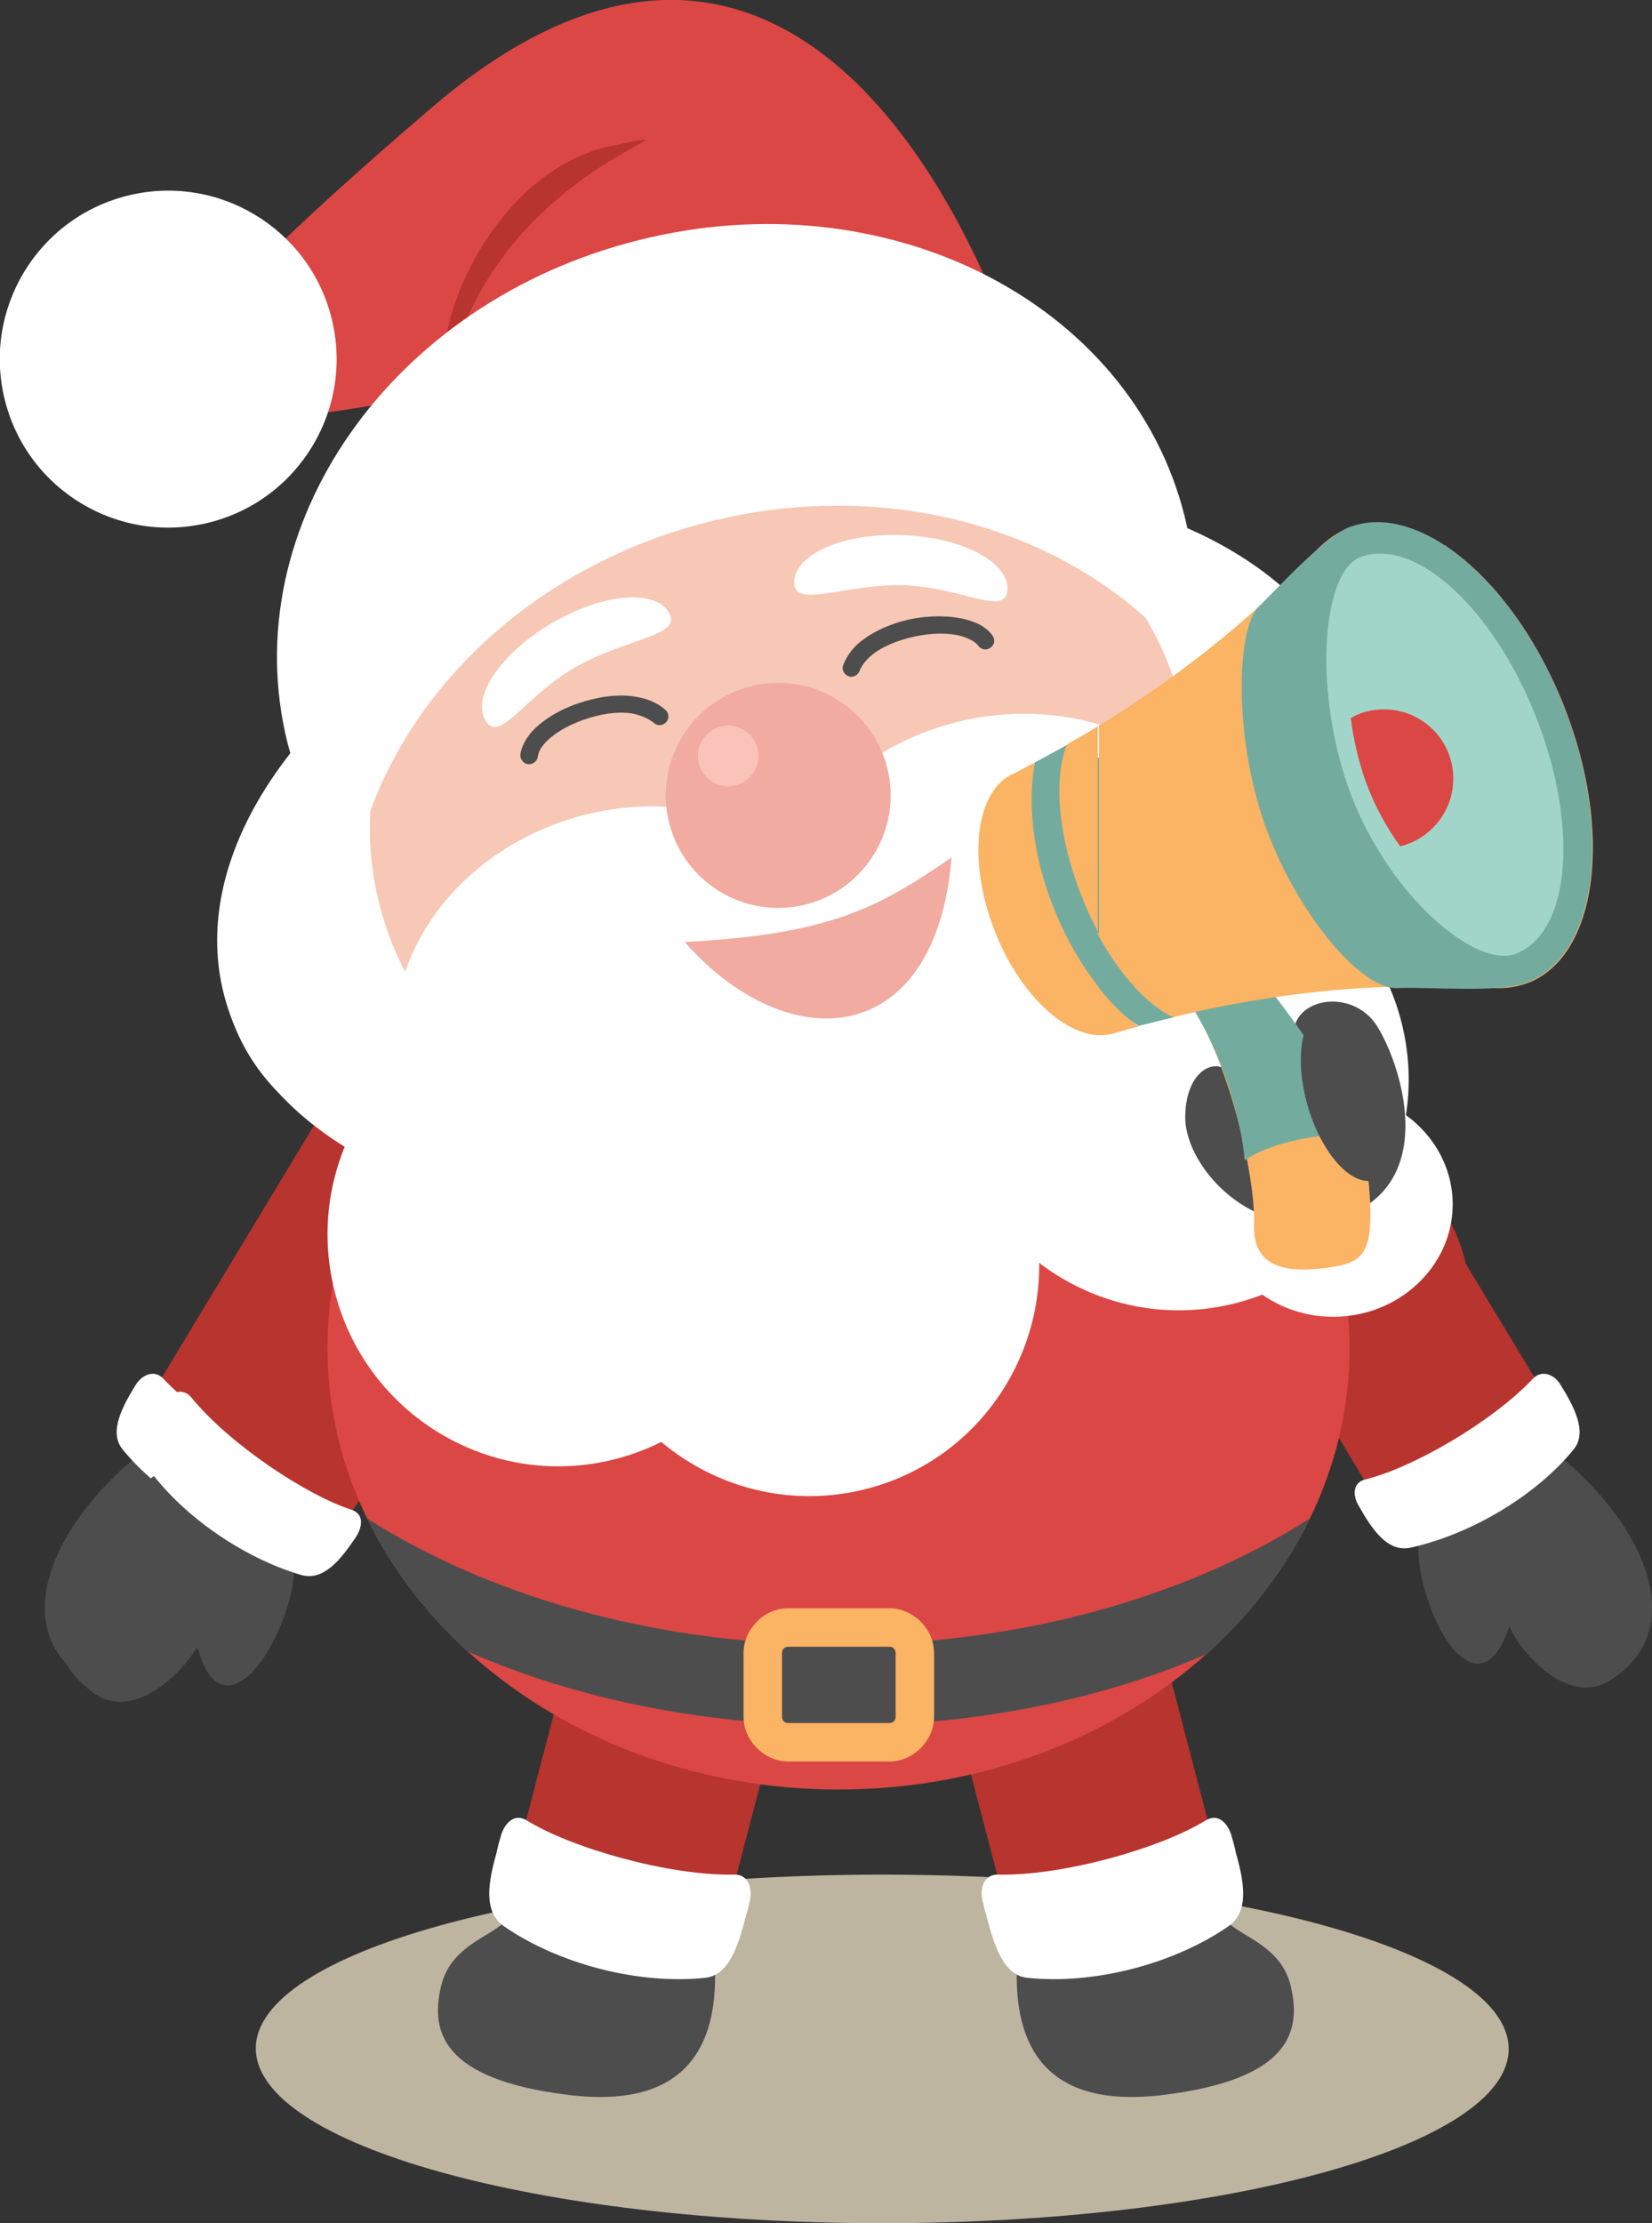 <?xml version="1.0" encoding="utf-8"?>
<!-- Generator: Adobe Illustrator 21.1.0, SVG Export Plug-In . SVG Version: 6.00 Build 0)  -->
<svg version="1.1" xmlns="http://www.w3.org/2000/svg" xmlns:xlink="http://www.w3.org/1999/xlink" x="0px" y="0px"
	 viewBox="0 0 283.5 381.4" style="enable-background:new 0 0 283.5 381.4;" xml:space="preserve">
<rect x="0" y="0" width="283.5" height="381.4" fill="#333333" stroke="none"/>
<style type="text/css">
	.st0{fill-rule:evenodd;clip-rule:evenodd;fill:#B8342E;}
	.st1{fill-rule:evenodd;clip-rule:evenodd;fill:#4D4D4E;}
	.st2{fill-rule:evenodd;clip-rule:evenodd;fill:#FFFFFF;}
	.st3{fill-rule:evenodd;clip-rule:evenodd;fill:#BEB5A1;}
	.st4{fill-rule:evenodd;clip-rule:evenodd;fill:#DB4744;}
	.st5{fill:#FBB364;}
	.st6{fill-rule:evenodd;clip-rule:evenodd;fill:#F7C8B5;}
	.st7{fill:#4D4D4E;}
	.st8{fill-rule:evenodd;clip-rule:evenodd;fill:#F1ABA1;}
	.st9{fill-rule:evenodd;clip-rule:evenodd;fill:#FAC3BA;}
	.st10{fill-rule:evenodd;clip-rule:evenodd;fill:#FBB364;}
	.st11{fill-rule:evenodd;clip-rule:evenodd;fill:#74AB9F;}
	.st12{fill-rule:evenodd;clip-rule:evenodd;fill:#F06358;}
	.st13{fill-rule:evenodd;clip-rule:evenodd;fill:#A2D5CA;}
	.st14{display:none;}
	.st15{display:inline;fill-rule:evenodd;clip-rule:evenodd;fill:none;stroke:#EC008C;stroke-width:0.5;stroke-miterlimit:10;}
</style>
<g id="Layer_1">
	<g>
		<g>
			<path class="st0" d="M84.9,207.6l-28.7,47.6c-13.4,0.7-23-5.4-29.2-17.6l28.5-47.2C69.1,168.5,98.7,184.8,84.9,207.6z"/>
			<path class="st1" d="M46.6,273.1c-3.6,12-10.7,17.5-14.4,5.9c-2.2,4.9-10.2,13.7-17.3,9.3c-14-8.8-5.8-26.9,9-38.8
				C32.6,242.5,52.9,252.1,46.6,273.1z"/>
			<path class="st2" d="M28,236.5c7.2,7.6,20.9,15.4,28.8,17.3c2.4,0.6,2,3.1,1.2,4.4c-2.3,4.1-5,8.2-9,7.3
				c-10.4-2.3-21.6-9-28-16.9c-2.4-3,0.1-7.5,2.4-11.2C24.6,235.7,26.6,235,28,236.5z"/>
		</g>
		<g>
			<path class="st0" d="M206.2,207.6l28.7,47.6c13.4,0.7,23-5.4,29.2-17.6l-28.5-47.2C222.1,168.5,192.5,184.8,206.2,207.6z"/>
			<path class="st1" d="M244.6,273.1c3.6,12,10.7,17.5,14.4,5.9c2.2,4.9,10.2,13.7,17.3,9.3c14-8.8,5.8-26.9-9-38.8
				C258.6,242.5,238.3,252.1,244.6,273.1z"/>
			<path class="st2" d="M263.1,236.5c-7.2,7.6-20.9,15.4-28.8,17.3c-2.4,0.6-2,3.1-1.2,4.4c2.3,4.1,5,8.2,9,7.3
				c10.4-2.3,21.6-9,28-16.9c2.4-3-0.1-7.5-2.4-11.2C266.6,235.7,264.5,235,263.1,236.5z"/>
		</g>
		<path class="st3" d="M151.4,381.4c59.2,0,107.5-13.4,107.5-29.9c0-16.5-48.3-29.9-107.5-29.9S43.9,335,43.9,351.4
			C43.9,367.9,92.2,381.4,151.4,381.4z"/>
		<g>
			<path class="st1" d="M87.2,328.8c-1.5,3.2-9.7,4.3-11.5,11.9c-1.8,7.6-0.2,16,21.9,18.7c20.5,2.5,25.5-8.8,25.1-21.7
				C122.2,324.8,92.2,318.4,87.2,328.8z"/>
			
				<rect x="71.1" y="258.5" transform="matrix(0.253 -0.968 0.968 0.253 -179.548 321.875)" class="st0" width="95" height="37.3"/>
			<path class="st2" d="M126,321.6c-11.4,0.2-28-4.6-35.6-9.3c-2.3-1.4-3.9,0.8-4.4,2.5c-0.3,1-0.6,2.1-0.8,3.1
				c-1.4,4.9-2.3,10,1.2,12.5c9.5,6.6,23.3,10.1,34.6,8.9c4.2-0.4,5.8-5.9,7-10.6c0.3-0.9,0.5-1.8,0.7-2.7
				C129.2,323.7,128.2,321.5,126,321.6z"/>
		</g>
		<g>
			<path class="st0" d="M91.6,214.9l-32,45.5c-13.4-0.2-22.6-7-27.9-19.6l31.7-45.1C78.5,174.8,106.9,193.1,91.6,214.9z"/>
			<path class="st1" d="M48.7,277.5c-4.4,11.7-12,16.7-14.8,4.9c-2.6,4.7-11.1,13-17.9,8c-13.3-9.7-3.9-27.2,11.7-38.1
				C36.9,246,56.5,257,48.7,277.5z"/>
			<path class="st2" d="M32.8,239.7c6.6,8.1,19.8,16.8,27.5,19.3c2.4,0.8,1.7,3.2,0.9,4.5c-2.6,3.9-5.6,7.8-9.5,6.7
				c-10.2-3-20.9-10.5-26.7-18.9c-2.2-3.2,0.6-7.5,3.2-11C29.4,238.7,31.5,238.1,32.8,239.7z"/>
		</g>
		<g>
			<path class="st1" d="M210,328.8c1.5,3.2,9.7,4.3,11.5,11.9c1.8,7.6,0.2,16-21.9,18.7c-20.5,2.5-25.5-8.8-25.1-21.7
				C175,324.8,205.1,318.4,210,328.8z"/>
			
				<rect x="160" y="229.7" transform="matrix(0.968 -0.253 0.253 0.968 -64.242 54.141)" class="st0" width="37.3" height="95"/>
			<path class="st2" d="M171.3,321.6c11.4,0.2,28-4.6,35.6-9.3c2.3-1.4,3.9,0.8,4.4,2.5c0.3,1,0.6,2.1,0.8,3.1
				c1.4,4.9,2.3,10-1.2,12.5c-9.5,6.6-23.3,10.1-34.6,8.9c-4.2-0.4-5.8-5.9-7-10.6c-0.3-0.9-0.5-1.8-0.7-2.7
				C168.1,323.7,169,321.5,171.3,321.6z"/>
		</g>
		<path class="st0" d="M220.5,180.9c11.3,0,31.3,27.6,31.3,38.3c0,10.7-9.2,19.3-20.5,19.3c-11.3,0-20.5-8.7-20.5-19.3
			C210.8,208.4,209.2,180.9,220.5,180.9z"/>
		<g>
			<path class="st4" d="M143.9,307c48.3,0,87.7-34,87.7-75.7s-39.4-75.7-87.7-75.7s-87.7,34-87.7,75.7S95.6,307,143.9,307z"/>
			<path class="st1" d="M207.2,283.7c-37.7,16.5-88.6,16.5-127-0.4C73,276.7,67.1,269,63,260.5c45.5,28.9,116.3,28.9,161.8,0
				C220.6,269.2,214.6,277,207.2,283.7z"/>
			<path class="st5" d="M143.9,275.9h8.7c2.1,0,4,0.9,5.4,2.3l0,0c1.4,1.4,2.3,3.3,2.3,5.4v10.9c0,2.1-0.9,4-2.3,5.4l0,0
				c-1.4,1.4-3.3,2.3-5.4,2.3h-8.7v-6.6h8.7c0.3,0,0.6-0.1,0.8-0.3l0,0c0.2-0.2,0.3-0.5,0.3-0.8v-10.9c0-0.3-0.1-0.6-0.3-0.8l0,0
				c-0.2-0.2-0.5-0.3-0.8-0.3h-8.7V275.9z M135.3,275.9h8.7v6.6h-8.7c-0.3,0-0.6,0.1-0.8,0.3l0,0c-0.2,0.2-0.3,0.5-0.3,0.8v10.9
				c0,0.3,0.1,0.6,0.3,0.8l0,0c0.2,0.2,0.5,0.3,0.8,0.3h8.7v6.6h-8.7c-2.1,0-4-0.9-5.4-2.3l0,0c-1.4-1.4-2.3-3.3-2.3-5.4v-10.9
				c0-2.1,0.9-4,2.3-5.4l0,0C131.2,276.8,133.2,275.9,135.3,275.9z"/>
		</g>
		<g>
			
				<ellipse transform="matrix(0.97 -0.243 0.243 0.97 -31.416 37.475)" class="st2" cx="135.9" cy="145.9" rx="100.5" ry="60.6"/>
			
				<ellipse transform="matrix(0.97 -0.243 0.243 0.97 -37.107 23.654)" class="st2" cx="77.2" cy="162" rx="39.5" ry="36.5"/>
			
				<ellipse transform="matrix(0.97 -0.243 0.243 0.97 -29.498 36.732)" class="st6" cx="133.9" cy="137.7" rx="70.9" ry="61.4"/>
			<g>
				
					<ellipse transform="matrix(0.97 -0.243 0.243 0.97 -39.341 31.907)" class="st2" cx="109.4" cy="175.1" rx="41.9" ry="36.5"/>
				
					<ellipse transform="matrix(0.97 -0.243 0.243 0.97 -33.536 46.925)" class="st2" cx="173.1" cy="159.2" rx="41.9" ry="36.5"/>
			</g>
			
				<ellipse transform="matrix(0.97 -0.243 0.243 0.97 -48.668 29.694)" class="st2" cx="95.8" cy="211.8" rx="39.5" ry="39.7"/>
			
				<ellipse transform="matrix(0.97 -0.243 0.243 0.97 -38.961 54.806)" class="st2" cx="202.3" cy="185" rx="39.5" ry="39.7"/>
			
				<ellipse transform="matrix(0.97 -0.243 0.243 0.97 -48.618 40.333)" class="st2" cx="138.9" cy="216.9" rx="39.5" ry="39.7"/>
			<path class="st7" d="M92.3,129.8c-0.1,0.8-0.9,1.4-1.7,1.3c-0.8-0.1-1.4-0.9-1.3-1.7c0.2-1.3,0.9-2.6,1.9-3.8
				c1.8-2,4.7-3.8,7.9-4.9c3.2-1.1,6.8-1.7,9.8-1.2c2,0.3,3.9,1,5.3,2.3c0.6,0.5,0.7,1.5,0.1,2.1c-0.5,0.6-1.5,0.7-2.1,0.1
				c-1-0.8-2.3-1.3-3.7-1.6c-2.6-0.4-5.6,0.1-8.4,1.1c-2.8,1-5.2,2.4-6.7,4.1C92.8,128.3,92.4,129,92.3,129.8z"/>
			
				<ellipse transform="matrix(0.97 -0.243 0.243 0.97 -29.189 36.613)" class="st8" cx="133.6" cy="136.4" rx="19.3" ry="19.3"/>
			<path class="st2" d="M154.9,91.8c-10.1-0.4-18.4,3.2-18.6,8c-0.2,4.8,8.8,0.3,18.9,0.6c10.1,0.4,17.5,5.5,17.7,0.7
				C173,96.3,165,92.2,154.9,91.8z"/>
			<path class="st2" d="M94.7,106.9c8.7-5.1,17.7-5.9,20.1-1.8c2.4,4.1-7.6,4.4-16.3,9.5c-8.7,5.1-12.8,13.1-15.2,9
				C80.9,119.5,86,112,94.7,106.9z"/>
			<path class="st4" d="M172,54.5C154.1,10,121.1-22,73.8,18.7c-47.4,40.7-63.2,60.1-9.6,50.8C117.2,60.2,136.1,64.5,172,54.5z"/>
			<path class="st0" d="M76.6,66.2c-3.1-9.7,7.9-37,28.5-41.2C125.7,20.8,83.7,28.4,76.6,66.2z"/>
			
				<ellipse transform="matrix(0.97 -0.243 0.243 0.97 -14.137 8.882)" class="st2" cx="28.9" cy="61.6" rx="28.9" ry="28.9"/>
			<path class="st2" d="M109.6,41.2c42.5-10.7,84.5,10.6,93.7,47.4c2.1,8.5,2.3,17.1,0.9,25.5c-17.4-22.1-49.8-32.8-82.5-24.6
				c-32.7,8.2-56.2,32.9-61.1,60.6c-5.2-6.6-9.1-14.3-11.3-22.8C40.2,90.3,67.1,51.8,109.6,41.2z"/>
			
				<ellipse transform="matrix(0.97 -0.243 0.243 0.97 -27.78 34.341)" class="st9" cx="125" cy="129.6" rx="5.2" ry="5.2"/>
			<path class="st7" d="M170.3,109c0.5,0.7,0.4,1.6-0.3,2.1c-0.7,0.5-1.6,0.4-2.1-0.3c-0.4-0.6-1.2-1-2.1-1.4
				c-2.1-0.8-4.9-0.9-7.8-0.4c-2.9,0.5-5.8,1.5-7.9,3c-1.2,0.9-2.1,1.9-2.6,3.1c-0.3,0.8-1.2,1.2-1.9,0.9c-0.8-0.3-1.2-1.2-0.9-1.9
				c0.7-1.8,1.9-3.3,3.6-4.5c2.5-1.8,5.9-3.1,9.2-3.6c3.4-0.5,6.8-0.3,9.3,0.6C168.3,107.1,169.5,107.9,170.3,109z"/>
		</g>
		<path class="st2" d="M228.8,225.9c11.3,0,20.5-8.7,20.5-19.3c0-10.6-9.2-19.3-20.5-19.3c-11.3,0-20.5,8.7-20.5,19.3
			C208.3,217.2,217.5,225.9,228.8,225.9z"/>
		<path class="st1" d="M212.4,186c-2.4-5.7-9-3.3-9,5.7c0,9,12.9,22.8,28.1,16.7c15.2-6.2,9-25.7,4.8-32.4
			c-4.3-6.7-14.8-4.8-14.3,1.9c0.5,6.7,3.8,12.4,7.1,15.7C232.4,197,216.7,199.8,212.4,186z"/>
		<g>
			<path class="st10" d="M201.4,168.2c9.3,10.7,14.1,34,13.8,41.7c-0.3,7.7,5.7,8.5,12.4,7.6c6.7-0.9,8.6-2.2,7.1-16.5
				c-1.6-14.3-26.5-43.5-32.6-48.2C195.9,148.1,193.6,160.4,201.4,168.2z"/>
			<path class="st11" d="M233,194.9c-3.7-12.6-22.3-35.4-31-42.1c-6.1-4.7-8.4,7.6-0.6,15.4c8.6,10.9,11.8,25.1,12.2,30.9
				C218,195.8,228.4,194,233,194.9z"/>
			<polygon class="st11" points="183.1,127.8 177.6,130.8 170.7,159.6 195.4,176 201.5,174.5 217,141.4 			"/>
			<path class="st10" d="M248,93.6c7.8,5.2,15.4,15,20.4,27.5c8.5,21.6,5.8,42.8-6.1,47.5c-1.9,0.7-3.9,1-5.9,0.9
				c-2.8-0.2-5.6-0.3-8.3-0.3v-9.9c4.7,3.8,9.3,5.5,12.3,4.3c9.3-3.7,10.8-21.8,3.4-40.6c-4-10.1-9.7-18.3-15.6-23.2V93.6z
				 M231.4,90.6c5-2,10.8-0.7,16.5,3.1v6.2c-5.1-4.2-10.3-5.9-14.6-4.2c-6.7,2.7-8,23.6-1.6,40.6c3.8,9.9,10.1,18.2,16.1,23v9.9
				c-17.3-0.3-32.5,1.9-46.5,5.3c-4.3-2-9.1-7.2-12.9-14.2v-35.7c12.5-7.6,25.5-17.4,37.9-30.6C227.9,92.5,229.5,91.3,231.4,90.6
				L231.4,90.6z M188.6,177.6c1.1,0,2.1-0.1,3.1-0.5l0,0c1.2-0.3,2.4-0.7,3.7-1c-2.4-1.7-4.7-3.9-6.8-6.6V177.6z M188.6,160.2
				c-1.1-2-2.1-4.2-3-6.5c-4.1-10.3-4.8-20.3-2.5-26c1.8-1,3.7-2.1,5.5-3.2V160.2L188.6,160.2z M188.6,169.4
				c-3-3.8-5.7-8.4-7.8-13.7c-3.6-9-4.5-18-3.2-24.9c-1.1,0.6-2.3,1.2-3.4,1.8c-6.8,2.7-8.3,14.8-3.5,27.1
				c4.1,10.5,11.6,17.7,17.9,17.9V169.4z"/>
			<path class="st12" d="M248,93.6c7.4,4.9,14.6,13.9,19.5,25.4c0.2,0.5,0.4,1.1,0.7,1.6c8.9,22.7,4.7,43.5-5.1,47.3
				c-4.2,1.6-9.6,0.2-15.1-3.6v-5.1c4.7,3.8,9.3,5.5,12.3,4.3c9.3-3.7,10.8-21.8,3.4-40.6c-4-10.1-9.7-18.3-15.6-23.2V93.6z
				 M236.1,89.7c3.8-0.1,7.8,1.4,11.8,4v6.2c-5.1-4.2-10.3-5.9-14.6-4.2c-6.7,2.7-8,23.6-1.6,40.6c3.8,9.9,10.1,18.2,16.1,23v5.1
				c-7.4-5.1-14.8-14.5-19.4-26.8c-7.8-20.5-4.8-43.8,3.4-47.1C233.2,90,234.7,89.7,236.1,89.7z"/>
			<path class="st11" d="M240,169.5c-6.4,0.6-17.8-13.3-23-28.2c-5.4-15.5-4.8-34.3-0.7-37.5c3.4-3.4,11.1-11.7,15.1-13.3
				c11.9-4.7,28.4,9,36.9,30.5c8.5,21.6,5.8,42.8-6.1,47.5C257.7,170.4,245.8,169.3,240,169.5z"/>
			<path class="st13" d="M260.2,163.6c9.3-3.7,10.8-21.8,3.4-40.6c-7.4-18.8-20.9-31-30.2-27.4c-6.7,2.7-8,23.6-1.6,40.6
				C238.5,153.9,253.4,166.3,260.2,163.6z"/>
			<path class="st4" d="M237.5,121.7c6.6,0,11.9,5.3,11.9,11.9c0,5.6-3.9,10.3-9.1,11.6c-2.2-3-4.2-6.6-5.7-10.5
				c-1.4-3.7-2.3-7.7-2.8-11.5C233.4,122.2,235.4,121.7,237.5,121.7z"/>
		</g>
		<path class="st8" d="M163.3,147.1c-12.5,8.6-20.8,13.2-45.8,14.5C135.2,181.7,160.6,180.1,163.3,147.1z"/>
		<path class="st1" d="M228.3,172.8c4.2,0,9.1,6.7,10.9,14.9c1.8,8.2-0.2,14.9-4.4,14.9c-4.2,0-9.1-6.7-10.9-14.9
			C222.1,179.4,224.1,172.8,228.3,172.8z"/>
	</g>
</g>
<g id="cut" class="st14">
	<path class="st15" d="M151.4,380.7c-57.9,0-106.8-13.4-106.8-29.2c0-8.7,15-17.1,40.1-22.7l0.8-0.2l-0.4-0.8
		c-1.1-2.5-0.3-6.3,0.7-9.7c0.2-0.9,0.5-1.9,0.8-3.1c0.3-1.2,1.2-2.4,2.3-2.4c0.3,0,0.6,0.1,0.9,0.3l0.8,0.4l5.1-19.5l-0.5-0.3
		c-5.2-3.1-10.1-6.6-14.4-10.6l-0.1-0.1l-0.2-0.1c-6.8-6.2-12.2-13.3-16.2-21l-0.7-1.4c-0.5-1-0.9-2-1.4-3l-0.5-1.2l-2.4,3.4
		l0.8,0.3c0.5,0.2,0.8,0.5,0.9,0.9c0.2,0.7-0.1,1.8-0.6,2.5c-2.1,3.2-4.5,6.5-7.5,6.5c-0.4,0-0.8-0.1-1.2-0.2
		c-0.3-0.1-0.7-0.2-1-0.3l-1.1-0.4l-0.1,0.9c-0.1,2.4-0.7,5-1.7,7.5c-2.5,6.7-6.1,11.2-9,11.2c-2.2,0-3.5-2.9-4.2-5.3l0-0.1
		l-0.1-0.1c-0.1-0.2-0.3-0.4-0.4-0.6l-0.6-1l-0.6,1c-2.1,3.6-7.4,8.9-12.5,8.9c-1.5,0-2.9-0.5-4.2-1.4c-1.8-1.3-3.3-2.9-4.3-4.6
		l0-0.1l-0.1-0.1c-2.6-2.7-3.9-6.1-3.7-10.1c0.4-7.5,5.9-16.5,14.8-24l0.6-0.5l-0.5-0.5c-0.6-0.7-1.1-1.3-1.6-1.8
		c-2-2.5,0-6.5,2.4-10.4c0.6-0.9,1.4-1.4,2.2-1.4c0.4,0,0.8,0.2,1.1,0.4l0.6,0.6l26.9-44.6l-0.5-0.4c-1.7-1.3-3.3-2.7-4.7-4.1
		c-4.9-4.5-8.4-10.1-10.1-16.4c-0.2-0.6-0.3-1.1-0.5-1.7c-3.3-13,0.7-27,11.3-40.6l0.2-0.3l-0.2-0.8c-0.1-0.5-0.3-1-0.4-1.4
		c-4.9-19.4,0.3-40.2,14.3-57.1l1.2-1.5l-1.9,0.3c-2.6,0.5-5.2,0.9-7.5,1.2L55.7,70l-0.1,0.4c-3,9.2-10.5,16.1-19.9,18.5
		c-2.3,0.6-4.6,0.9-6.9,0.9C15.9,89.8,4.7,81,1.6,68.5c-1.8-7.3-0.7-14.9,3.2-21.3s10-11,17.3-12.8c2.3-0.6,4.6-0.9,6.9-0.9
		c7.3,0,14.3,2.8,19.6,8l0.5,0.5l0.5-0.5c6.2-5.9,14-13,24.8-22.2C88.5,6.9,102.3,0.7,115.1,0.7c14.4,0,35.4,8.1,53,46.5l0.1,0.2
		l0.2,0.1c17.6,8.8,29.8,23.5,34.2,41.2c0.1,0.5,0.2,1,0.3,1.4l0.2,0.8l0.3,0.1c6.1,2.7,11.4,5.9,15.8,9.7l0.5,0.4l0.5-0.5
		c1.8-1.9,4.2-4.3,6.5-6.2l0.1-0.1c1.4-1.5,2.9-2.6,4.7-3.2l0.1,0c0.3-0.1,0.6-0.2,0.9-0.3l0.3-0.1c0.2-0.1,0.4-0.1,0.7-0.2
		c0.1,0,0.3-0.1,0.4-0.1c0.2,0,0.4-0.1,0.7-0.1c0.1,0,0.3,0,0.4,0c0.2,0,0.5,0,0.7,0l0.3,0l0.2,0c0.2,0,0.5,0,0.7,0l0.3,0l0.5,0
		c0.2,0,0.4,0,0.6,0.1l0.7,0.1c0.1,0,0.3,0.1,0.4,0.1l0.4,0.1c0.2,0.1,0.5,0.1,0.7,0.2c0.1,0,0.3,0.1,0.5,0.1
		c0.2,0.1,0.4,0.1,0.6,0.2l0.5,0.2c0.3,0.1,0.5,0.2,0.8,0.3l0.4,0.1c0.4,0.2,0.8,0.3,1.1,0.5l0.3,0.2c0.3,0.1,0.6,0.3,0.9,0.4
		l0.6,0.3c0.2,0.1,0.4,0.2,0.6,0.3l0.8,0.5l0.3,0.2c0.3,0.2,0.6,0.4,0.9,0.6l0.2,0.2l0.3,0.2c0.3,0.2,0.5,0.4,0.8,0.6l0.3,0.2
		l0.2,0.2c0.3,0.2,0.5,0.4,0.8,0.7l0.5,0.5c0.3,0.2,0.5,0.5,0.8,0.7l0.5,0.5l0.3,0.3c0.3,0.3,0.7,0.7,1,1l0.5,0.5
		c0.3,0.3,0.6,0.6,0.8,0.9l1,1.1l0.8,0.9l0.4,0.6l0.8,1l0.4,0.5l0.8,1.2c0,0,1.1,1.6,1.2,1.8l0.8,1.3l0.3,0.5l0.6,1.1
		c0.2,0.3,0.3,0.5,0.4,0.8l0.6,1.1c0.2,0.3,0.8,1.5,0.8,1.5l0.2,0.4c0.1,0.3,0.8,1.7,0.8,1.7l0.1,0.3c0.2,0.4,0.3,0.7,0.5,1.1l0.4,1
		c0.3,0.6,0.6,1.3,0.8,2c4.1,10.3,5.7,20.9,4.5,29.7c-1.1,8.7-4.8,14.7-10.3,16.9c-1.4,0.6-3,0.9-4.7,0.9l-0.3,0
		c-1.4,0.1-3,0.1-4.8,0.1c-1.8,0-3.7,0-5.5-0.1c-1.6,0-3.2-0.1-4.5-0.1c-0.8,0-1.5,0-2.1,0c-0.1,0-0.2,0-0.3,0c-0.3,0-0.6,0-0.9-0.1
		l-1.3-0.3l0.5,1.2c0.8,1.9,1.5,3.9,2,5.9c1.3,5.2,1.5,10.4,0.7,15.6l-0.1,0.4l0.3,0.3c4.8,3.6,7.6,8.9,7.6,14.7
		c0,0.9-0.1,1.9-0.3,3l0,0.2l0.1,0.2c1.2,2.6,2.1,4.9,2.5,6.8l0,0.1l12.4,20.5l0.6-0.6c0.3-0.3,0.7-0.4,1.1-0.4
		c0.8,0,1.6,0.5,2.2,1.4c2.5,3.9,4.5,7.8,2.4,10.4c-0.4,0.5-0.9,1.1-1.6,1.8l-0.5,0.5l0.6,0.5c9.6,8.2,15.3,18.1,14.7,25.9
		c-0.3,4.5-2.6,8.1-6.8,10.7c-1.2,0.7-2.4,1.1-3.7,1.1c0,0,0,0,0,0c-5.6,0-10.9-6.6-12.5-10.1l-0.8-1.7l-0.6,1.8
		c-1.2,3.8-2.9,5.9-4.7,5.9c-2.9,0-6.2-4.7-8.4-11.8c-0.8-2.6-1.2-5.2-1.2-7.6l0-0.9l-1.1,0.3c-0.4,0.1-0.7,0.2-1.1,0.3
		c-0.3,0.1-0.6,0.1-0.9,0.1c-3.1,0-5.4-3.6-7.3-7.1c-0.4-0.7-0.7-1.8-0.4-2.5c0.2-0.4,0.5-0.7,1-0.8l0.9-0.3l-5.7-9.4l-0.4,1.7
		c-1.1,4.7-2.8,9.3-5,13.7l-1,2.1c-4,7.6-9.5,14.6-16.3,20.7l-0.2,0.1l-0.1,0.1c-1.9,1.7-4,3.4-6.1,5l-0.4,0.3l6.5,24.8l0.8-0.4
		c0.3-0.2,0.6-0.3,0.9-0.3c1.1,0,1.9,1.2,2.3,2.4c0.4,1.2,0.6,2.2,0.8,3c0.9,3,1.6,6.3,1,8.8l-0.2,0.7l0.7,0.1
		c28.3,5.6,45.2,14.4,45.2,23.8C258.2,367.3,209.3,380.7,151.4,380.7z M125.3,322.3l0.9,0.1c0.5,0,0.8,0.2,1.1,0.4l0.2,0.2l0.3,0
		c7.7-0.5,15.6-0.7,23.5-0.7c6.1,0,12.3,0.1,18.4,0.4l0.2,0l0.2-0.1c0.2-0.1,0.5-0.2,0.9-0.2l0.9-0.1l-4.9-18.7l-0.7,0.2
		c-7.3,1.7-14.8,2.5-22.4,2.5c-4.5,0-9.1-0.3-13.5-0.9l-0.6-0.1L125.3,322.3z"/>
</g>
</svg>
